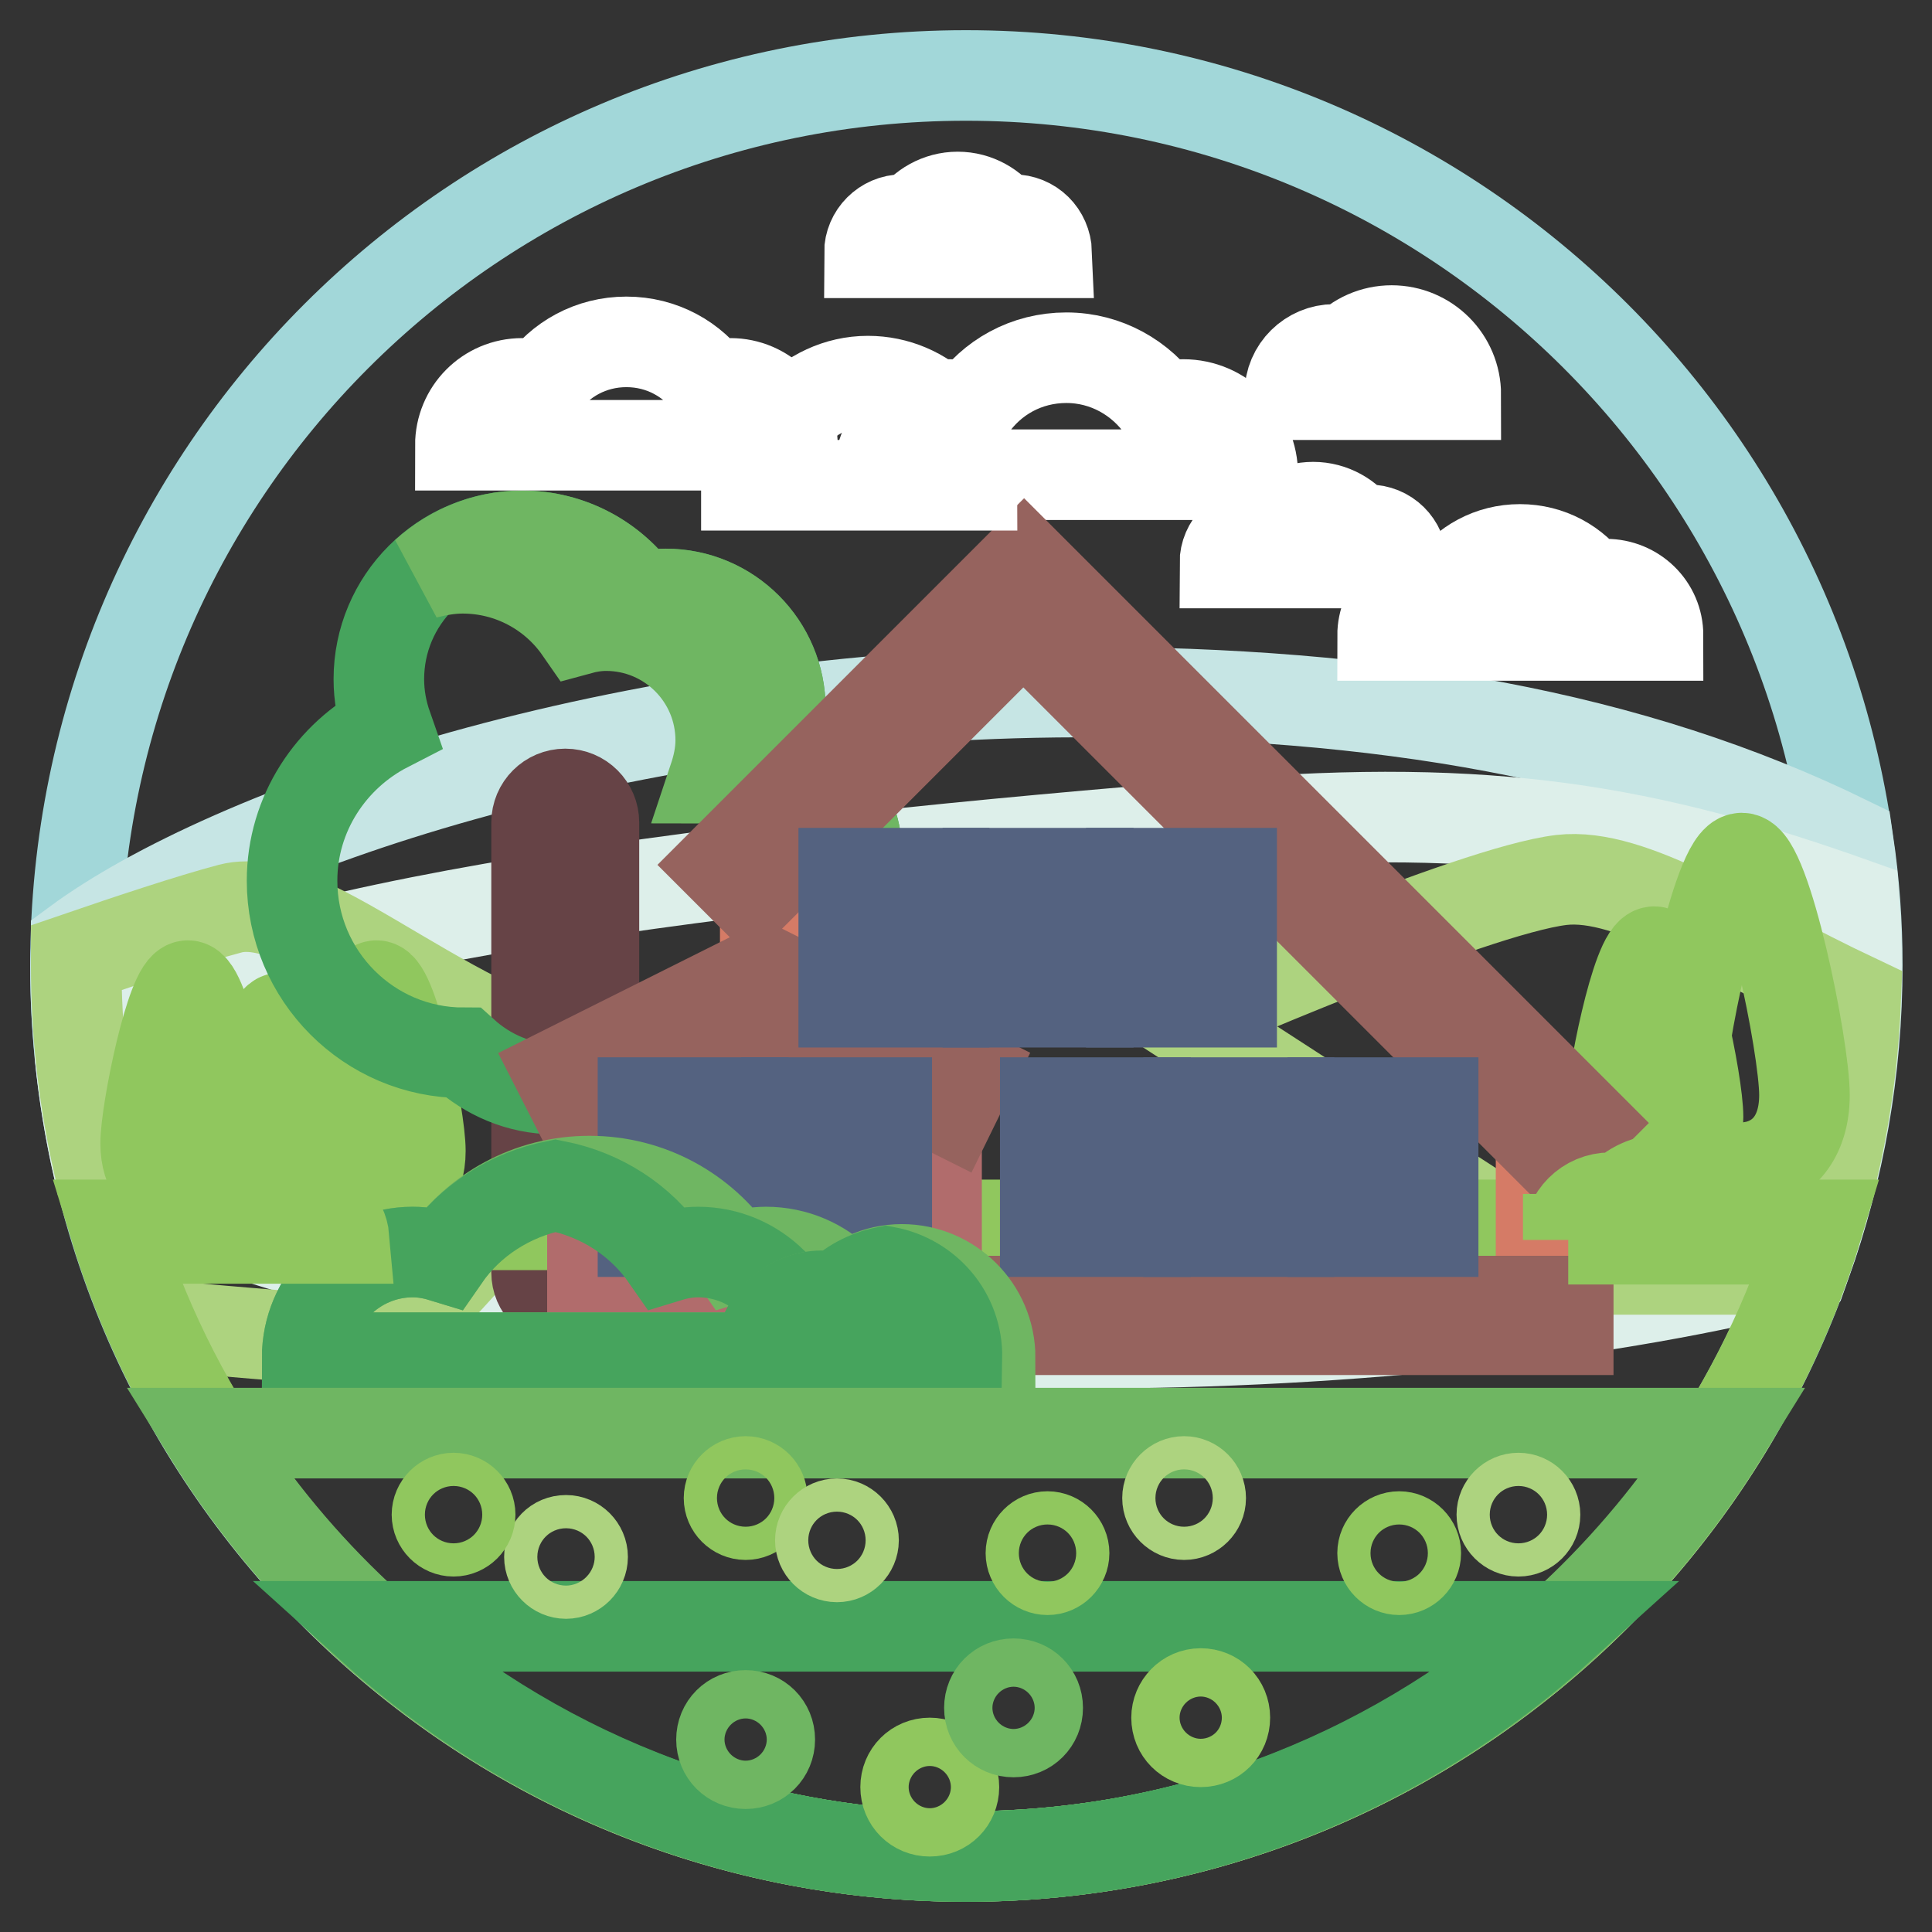 <?xml version="1.0" encoding="utf-8"?>
<!-- Svg Vector Icons : http://www.onlinewebfonts.com/icon -->
<!DOCTYPE svg PUBLIC "-//W3C//DTD SVG 1.1//EN" "http://www.w3.org/Graphics/SVG/1.1/DTD/svg11.dtd">
<svg version="1.1" xmlns="http://www.w3.org/2000/svg" xmlns:xlink="http://www.w3.org/1999/xlink" x="0px" y="0px" viewBox="0 0 256 256" enable-background="new 0 0 256 256" xml:space="preserve">
<rect x="0" y="0" width="256" height="256" fill="#333333" stroke="none"/>
<g> <path stroke-width="12" fill-opacity="0" stroke="#a2d7d9"  d="M10,128c0,65.2,52.8,118,118,118c65.2,0,118-52.8,118-118c0-65.2-52.8-118-118-118C62.8,10,10,62.8,10,128z "/> <path stroke-width="12" fill-opacity="0" stroke="#c6e5e4"  d="M10.1,125c0,1-0.1,2-0.1,3c0,9.2,1.1,18.1,3.1,26.6c22,13.7,71.8,23.3,129.7,23.3c37.3,0,71.2-4,96.5-10.5 c4.4-12.3,6.8-25.6,6.8-39.5c0-5.6-0.4-11-1.2-16.4c-28.8-14.1-62-19.8-102.1-19.8C82.1,91.8,30.3,110.1,10.1,125z"/> <path stroke-width="12" fill-opacity="0" stroke="#ddefea"  d="M10.7,137c0,1-0.1,1.9-0.1,2.9c0.5,5,1.3,9.9,2.4,14.8c22,13.7,71.8,23.3,129.7,23.3 c37.3,0,71.2-4,96.5-10.5c4.4-12.3,6.8-25.6,6.8-39.5c0-2.8-0.1-5.6-0.3-8.3c-27.6-9.8-48.2-13.3-83.4-10.5 C97.2,114.4,32.5,122.2,10.7,137z"/> <path stroke-width="12" fill-opacity="0" stroke="#add37f"  d="M30.5,120.4c-5.3,1.4-13.4,4.1-20.4,6.5c0,0.4,0,0.7,0,1.1c0,16.9,3.6,33,10,47.5 c11.8,1.1,27.5,2.4,29.9,2.4c3.9,0,33.2-36.5,33.2-36.5C61.5,139.4,41.4,117.5,30.5,120.4z M245.9,132.4 c-16.3-7.7-29.6-16.9-39-15.8c-11.9,1.4-50.4,18.3-50.4,18.3l51.4,33.3h31C243,157,245.4,144.9,245.9,132.4L245.9,132.4z"/> <path stroke-width="12" fill-opacity="0" stroke="#90c75e"  d="M239.1,145.1c0-6.4-5.1-31.4-8.3-31.4s-8.3,25-8.3,31.4c0,5.7,3,8.9,6.9,9.5v7.9c0,0.8,0.6,1.4,1.4,1.4 s1.4-0.6,1.4-1.4v-7.9C236.1,153.9,239.1,150.8,239.1,145.1z"/> <path stroke-width="12" fill-opacity="0" stroke="#90c75e"  d="M225,148c0-4.5-3.6-21.9-5.8-21.9c-2.3,0-5.8,17.5-5.8,21.9c0,4,2.1,6.2,4.8,6.6v5.5c0,0.6,0.4,1,1,1 c0.6,0,1-0.4,1-1v-5.5C222.9,154.2,225,152,225,148z M55.7,152.5c0-4.5-3.6-21.9-5.8-21.9c-2.3,0-5.8,17.5-5.8,21.9 c0,4,2.1,6.2,4.8,6.6v5.5c0,0.6,0.4,1,1,1s1-0.5,1-1v-5.5C53.6,158.7,55.7,156.5,55.7,152.5z M41.5,151.4c0-3.4-2.7-16.5-4.4-16.5 s-4.4,13.1-4.4,16.5c0,3,1.6,4.7,3.6,5v4.1c0,0.4,0.3,0.8,0.8,0.8s0.8-0.3,0.8-0.8v-4.1C39.9,156,41.5,154.4,41.5,151.4z  M30.5,151.5c0-4.3-3.4-20.9-5.6-20.9s-5.6,16.7-5.6,20.9c0,3.8,2,5.9,4.6,6.3v5.2c0,0.5,0.4,1,1,1c0.5,0,1-0.4,1-1v-5.2 C28.5,157.4,30.5,155.3,30.5,151.5z"/> <path stroke-width="12" fill-opacity="0" stroke="#664346"  d="M74.9,172.4c-2.1,0-3.8-1.7-3.8-3.8c0,0,0,0,0,0V109c0-2.1,1.7-3.8,3.8-3.8c2.1,0,3.8,1.7,3.8,3.8v59.6 C78.8,170.7,77.1,172.4,74.9,172.4C74.9,172.4,74.9,172.4,74.9,172.4z"/> <path stroke-width="12" fill-opacity="0" stroke="#46a45d"  d="M110.8,122.5c1.7-2.5,2.8-5.5,2.8-8.8c0-6.9-4.6-12.7-10.9-14.7c-0.1,0-0.1-0.1-0.2-0.1 c0.6-1.6,0.9-3.3,0.9-5c0-8.4-6.8-15.2-15.2-15.2c-1.2,0-2.4,0.2-3.5,0.4c-3.4-4.9-9.1-8.1-15.5-8.1c-10.5,0-19,8.5-19,19 c0,2.2,0.4,4.3,1.1,6.3c-7.4,3.8-12.6,11.5-12.6,20.4c0,12.6,10.2,22.8,22.7,22.8c3.2,2.9,7.4,4.8,12.1,4.8c3.5,0,6.7-1,9.5-2.7 c1.4,0.3,2.9,0.4,4.4,0.4c2.9,0,5.6-0.5,8.2-1.5c7.4,1,14.9,1.9,15.4,1.3c0.4-0.5-0.5-7-1.6-14.6 C110,125.6,110.5,124.1,110.8,122.5z"/> <path stroke-width="12" fill-opacity="0" stroke="#6fb662"  d="M110.8,122.5c1.7-2.5,2.8-5.5,2.8-8.8c0-6.9-4.6-12.7-10.9-14.7c-0.1,0-0.1-0.1-0.2-0.1 c0.6-1.6,0.9-3.3,0.9-5c0-8.4-6.8-15.2-15.2-15.2c-1.2,0-2.4,0.2-3.5,0.4c-3.4-4.9-9.1-8.1-15.5-8.1c-4.9,0-9.4,1.9-12.8,5 c1.6-0.4,3.2-0.7,4.9-0.7c6.4,0,12.1,3.2,15.5,8.1c1.1-0.3,2.3-0.5,3.5-0.5c8.4,0,15.2,6.8,15.2,15.2c0,1.8-0.4,3.5-0.9,5 c0.1,0,0.1,0.1,0.2,0.1c6.3,2,10.9,7.8,10.9,14.7c0,3.3-1,6.3-2.8,8.8c-0.3,1.6-0.7,3.1-1.3,4.5c0.6,3.8,1.1,7.3,1.4,10 c4.4,0.5,7.8,0.7,8.1,0.3c0.4-0.5-0.5-7-1.6-14.6C110,125.6,110.5,124.1,110.8,122.5z"/> <path stroke-width="12" fill-opacity="0" stroke="#90c75e"  d="M15.1,162.3C29.8,210.7,74.7,246,128,246s98.3-35.3,112.9-83.7H15.1z"/> <path stroke-width="12" fill-opacity="0" stroke="#d57b66"  d="M101.4,112.8l34.3-34.3l68.5,68.5v26.6H101.4V112.8z"/> <path stroke-width="12" fill-opacity="0" stroke="#96635e"  d="M126.3,172.4h81.5v3.8h-81.5V172.4z"/> <path stroke-width="12" fill-opacity="0" stroke="#b16c6c"  d="M124.2,173.7H78.5v-30.5l22.8-11.4l22.8,11.4V173.7z"/> <path stroke-width="12" fill-opacity="0" stroke="#ffffff"  d="M156.8,53.6c-1,0-1.9,0.2-2.8,0.5c-2.8-4-7.4-6.7-12.7-6.7s-9.9,2.6-12.7,6.7c-0.9-0.3-1.8-0.5-2.8-0.5 c-5.1,0-9.3,4.2-9.3,9.3H166C166,57.8,161.9,53.6,156.8,53.6L156.8,53.6z M181.3,70.2c-0.5,0-0.9,0.1-1.3,0.2 c-1.3-1.9-3.5-3.2-6-3.2c-2.5,0-4.7,1.3-6,3.2c-0.4-0.1-0.9-0.2-1.3-0.2c-2.4,0-4.4,2-4.4,4.4l0,0h23.5 C185.7,72.1,183.8,70.2,181.3,70.2L181.3,70.2z M134.2,29.1c-0.5,0-0.9,0.1-1.3,0.2c-1.3-1.9-3.5-3.2-6-3.2s-4.7,1.3-6,3.2 c-0.4-0.1-0.9-0.2-1.3-0.2c-2.4,0-4.4,2-4.4,4.4l0,0h23.5C138.6,31,136.7,29.1,134.2,29.1z"/> <path stroke-width="12" fill-opacity="0" stroke="#ffffff"  d="M212.8,77.4c-0.7,0-1.4,0.1-2,0.3c-2.1-3-5.5-4.9-9.4-4.9c-3.9,0-7.3,1.9-9.4,4.9c-0.6-0.2-1.3-0.3-2-0.3 c-3.8,0-6.8,3.1-6.8,6.8h36.5C219.7,80.4,216.6,77.4,212.8,77.4L212.8,77.4z M96.8,50.8c-0.9,0-1.7,0.2-2.5,0.4 c-2.5-3.6-6.6-5.9-11.3-5.9c-4.7,0-8.8,2.3-11.3,5.9c-0.8-0.2-1.6-0.4-2.5-0.4c-4.6,0-8.2,3.7-8.2,8.2h44 C105,54.5,101.3,50.8,96.8,50.8z"/> <path stroke-width="12" fill-opacity="0" stroke="#96635e"  d="M205.9,152.9l-70.3-70.3l-36,36l-4-4l40.1-40.1l74.3,74.3L205.9,152.9z M126,147.3L101.4,135l-24.7,12.3 l-2.6-5.1l27.2-13.6l27.2,13.6L126,147.3z"/> <path stroke-width="12" fill-opacity="0" stroke="#629bae"  d="M112.8,116.6h11.4v15.2h-11.4V116.6z"/> <path stroke-width="12" fill-opacity="0" stroke="#546280"  d="M125.1,132.8h-13.3v-17.1h13.3V132.8z M113.7,130.9h9.5v-13.3h-9.5V130.9z"/> <path stroke-width="12" fill-opacity="0" stroke="#546280"  d="M112.8,119.4h11.4v1.9h-11.4V119.4z"/> <path stroke-width="12" fill-opacity="0" stroke="#629bae"  d="M131.8,116.6h11.4v15.2h-11.4V116.6z"/> <path stroke-width="12" fill-opacity="0" stroke="#546280"  d="M144.2,132.8h-13.3v-17.1h13.3V132.8z M132.8,130.9h9.5v-13.3h-9.5V130.9z"/> <path stroke-width="12" fill-opacity="0" stroke="#546280"  d="M131.8,119.4h11.4v1.9h-11.4V119.4z"/> <path stroke-width="12" fill-opacity="0" stroke="#629bae"  d="M150.8,116.6h11.4v15.2h-11.4V116.6z"/> <path stroke-width="12" fill-opacity="0" stroke="#546280"  d="M163.2,132.8h-13.3v-17.1h13.3V132.8L163.2,132.8z M151.8,130.9h9.5v-13.3h-9.5V130.9z"/> <path stroke-width="12" fill-opacity="0" stroke="#546280"  d="M150.8,119.4h11.4v1.9h-11.4V119.4z"/> <path stroke-width="12" fill-opacity="0" stroke="#629bae"  d="M139.4,147h11.4v15.2h-11.4V147z"/> <path stroke-width="12" fill-opacity="0" stroke="#546280"  d="M151.8,163.2h-13.3v-17.1h13.3V163.2L151.8,163.2z M140.4,161.3h9.5V148h-9.5V161.3z"/> <path stroke-width="12" fill-opacity="0" stroke="#546280"  d="M139.4,149.9h11.4v1.9h-11.4V149.9z"/> <path stroke-width="12" fill-opacity="0" stroke="#629bae"  d="M158.5,147h11.4v15.2h-11.4V147z"/> <path stroke-width="12" fill-opacity="0" stroke="#546280"  d="M170.8,163.2h-13.3v-17.1h13.3V163.2z M159.4,161.3h9.5V148h-9.5V161.3z"/> <path stroke-width="12" fill-opacity="0" stroke="#546280"  d="M158.5,149.9h11.4v1.9h-11.4V149.9z"/> <path stroke-width="12" fill-opacity="0" stroke="#629bae"  d="M177.5,147h11.4v15.2h-11.4V147z"/> <path stroke-width="12" fill-opacity="0" stroke="#546280"  d="M189.9,163.2h-13.3v-17.1h13.3L189.9,163.2L189.9,163.2z M178.4,161.3h9.5V148h-9.5V161.3z"/> <path stroke-width="12" fill-opacity="0" stroke="#546280"  d="M177.5,149.9h11.4v1.9h-11.4V149.9z"/> <path stroke-width="12" fill-opacity="0" stroke="#629bae"  d="M86.1,147h11.4v15.2H86.1V147z"/> <path stroke-width="12" fill-opacity="0" stroke="#546280"  d="M98.5,163.2H85.2v-17.1h13.3V163.2z M87.1,161.3h9.5V148h-9.5V161.3z"/> <path stroke-width="12" fill-opacity="0" stroke="#546280"  d="M86.1,149.9h11.4v1.9H86.1V149.9z"/> <path stroke-width="12" fill-opacity="0" stroke="#629bae"  d="M105.2,147h11.4v15.2h-11.4V147z"/> <path stroke-width="12" fill-opacity="0" stroke="#546280"  d="M117.5,163.2h-13.3v-17.1h13.3V163.2z M106.1,161.3h9.5V148h-9.5V161.3z"/> <path stroke-width="12" fill-opacity="0" stroke="#546280"  d="M105.2,149.9h11.4v1.9h-11.4V149.9z"/> <path stroke-width="12" fill-opacity="0" stroke="#6fb662"  d="M101.5,165.9c-1.5,0-2.9,0.3-4.2,0.7c-4.2-6.1-11.2-10.1-19.2-10.1c-8,0-15,4-19.2,10.1 c-1.3-0.4-2.7-0.7-4.2-0.7c-7.7,0-14,6.3-14,14h74.8C115.5,172.2,109.2,165.9,101.5,165.9z"/> <path stroke-width="12" fill-opacity="0" stroke="#46a45d"  d="M92.5,165.9c-1.5,0-2.9,0.3-4.2,0.7c-3.4-4.9-8.6-8.3-14.7-9.5c-6,1.2-11.3,4.6-14.7,9.5 c-1.3-0.4-2.7-0.7-4.2-0.7c-7.7,0-14,6.3-14,14h65.8C106.5,172.2,100.2,165.9,92.5,165.9z"/> <path stroke-width="12" fill-opacity="0" stroke="#6fb662"  d="M100.8,179.9c0-4.5,3.7-8.2,8.2-8.2c0.7,0,1.3,0.1,2,0.3c2.1-2.3,5.1-3.8,8.5-3.8c6.4,0,11.7,5.2,11.7,11.7 H100.8z"/> <path stroke-width="12" fill-opacity="0" stroke="#46a45d"  d="M117.4,168.5c-2.5,0.5-4.8,1.7-6.5,3.5c-0.6-0.2-1.3-0.3-2-0.3c-4.5,0-8.2,3.7-8.2,8.2h26.1 C126.9,174.2,122.8,169.5,117.4,168.5z"/> <path stroke-width="12" fill-opacity="0" stroke="#6fb662"  d="M128,246c42.5,0,79.6-22.5,100.4-56.1H27.6C48.4,223.5,85.5,246,128,246z"/> <path stroke-width="12" fill-opacity="0" stroke="#46a45d"  d="M206.9,215.5H49.1C70,234.4,97.6,246,128,246S186,234.4,206.9,215.5L206.9,215.5z"/> <path stroke-width="12" fill-opacity="0" stroke="#90c75e"  d="M41.1,159.8c-0.5,0-0.9,0.1-1.3,0.2c-1.3-1.9-3.5-3.1-5.9-3.1s-4.6,1.2-5.9,3.1c-0.4-0.1-0.8-0.2-1.3-0.2 c-2.4,0-4.3,1.9-4.3,4.3l0,0h23.2C45.4,161.8,43.5,159.8,41.1,159.8z"/> <path stroke-width="12" fill-opacity="0" stroke="#90c75e"  d="M207.8,164.3c0-3.1,2.5-5.6,5.6-5.6c0.5,0,0.9,0.1,1.3,0.2c1.4-1.6,3.5-2.6,5.8-2.6c4.4,0,7.9,3.6,7.9,7.9 H207.8z"/> <path stroke-width="12" fill-opacity="0" stroke="#ffffff"  d="M92.9,64.4c0-5.3,4.3-9.7,9.7-9.7c0.8,0,1.6,0.1,2.3,0.3c2.5-2.7,6.1-4.5,10.1-4.5 c7.6,0,13.8,6.2,13.8,13.8H92.9z"/> <path stroke-width="12" fill-opacity="0" stroke="#ffffff"  d="M170.9,52.2c0-3.3,2.7-5.9,5.9-5.9c0.5,0,1,0.1,1.4,0.2c1.6-1.7,3.8-2.7,6.2-2.7c4.7,0,8.5,3.8,8.5,8.5 H170.9L170.9,52.2z"/> <path stroke-width="12" fill-opacity="0" stroke="#90c75e"  d="M120,236.8c0,1.8,1.4,3.2,3.2,3.2c1.8,0,3.2-1.4,3.2-3.2c0,0,0,0,0,0c0-1.8-1.4-3.2-3.2-3.2 C121.4,233.6,120,235,120,236.8z"/> <path stroke-width="12" fill-opacity="0" stroke="#90c75e"  d="M155.9,227.6c0,1.8,1.4,3.2,3.2,3.2s3.2-1.4,3.2-3.2s-1.4-3.2-3.2-3.2S155.9,225.9,155.9,227.6z"/> <path stroke-width="12" fill-opacity="0" stroke="#add37f"  d="M72.8,206.3c0,1.2,1,2.2,2.2,2.2c1.2,0,2.2-1,2.2-2.2s-1-2.2-2.2-2.2C73.7,204.1,72.8,205.1,72.8,206.3z"/> <path stroke-width="12" fill-opacity="0" stroke="#90c75e"  d="M96.6,198.5c0,1.2,1,2.2,2.2,2.2s2.2-1,2.2-2.2s-1-2.2-2.2-2.2S96.6,197.3,96.6,198.5z"/> <path stroke-width="12" fill-opacity="0" stroke="#90c75e"  d="M57.9,200.7c0,1.2,1,2.2,2.2,2.2s2.2-1,2.2-2.2s-1-2.2-2.2-2.2S57.9,199.5,57.9,200.7z"/> <path stroke-width="12" fill-opacity="0" stroke="#add37f"  d="M108.7,204.1c0,1.2,1,2.2,2.2,2.2s2.2-1,2.2-2.2c0-1.2-1-2.2-2.2-2.2S108.7,202.9,108.7,204.1z"/> <path stroke-width="12" fill-opacity="0" stroke="#add37f"  d="M154.7,198.5c0,1.2,1,2.2,2.2,2.2c1.2,0,2.2-1,2.2-2.2c0,0,0,0,0,0c0-1.2-1-2.2-2.2-2.2 C155.7,196.3,154.7,197.3,154.7,198.5C154.7,198.5,154.7,198.5,154.7,198.5z"/> <path stroke-width="12" fill-opacity="0" stroke="#add37f"  d="M199,200.7c0,1.2,1,2.2,2.2,2.2c1.2,0,2.2-1,2.2-2.2c0,0,0,0,0,0c0-1.2-1-2.2-2.2-2.2 C200,198.5,199,199.5,199,200.7C199,200.7,199,200.7,199,200.7z"/> <path stroke-width="12" fill-opacity="0" stroke="#90c75e"  d="M136.6,205.8c0,1.2,1,2.2,2.2,2.2c1.2,0,2.2-1,2.2-2.2c0,0,0,0,0,0c0-1.2-1-2.2-2.2-2.2 S136.6,204.6,136.6,205.8C136.6,205.8,136.6,205.8,136.6,205.8z"/> <path stroke-width="12" fill-opacity="0" stroke="#90c75e"  d="M183.2,205.8c0,1.2,1,2.2,2.2,2.2c1.2,0,2.2-1,2.2-2.2c0,0,0,0,0,0c0-1.2-1-2.2-2.2-2.2 C184.2,203.6,183.2,204.6,183.2,205.8C183.2,205.8,183.2,205.8,183.2,205.8z"/> <path stroke-width="12" fill-opacity="0" stroke="#6fb662"  d="M95.6,230.5c0,1.8,1.4,3.2,3.2,3.2s3.2-1.4,3.2-3.2c0,0,0,0,0,0c0-1.8-1.4-3.2-3.2-3.2 S95.6,228.7,95.6,230.5z"/> <path stroke-width="12" fill-opacity="0" stroke="#6fb662"  d="M131.1,226.3c0,1.8,1.4,3.2,3.2,3.2s3.2-1.4,3.2-3.2s-1.4-3.2-3.2-3.2S131.1,224.5,131.1,226.3L131.1,226.3 z"/></g>
</svg>